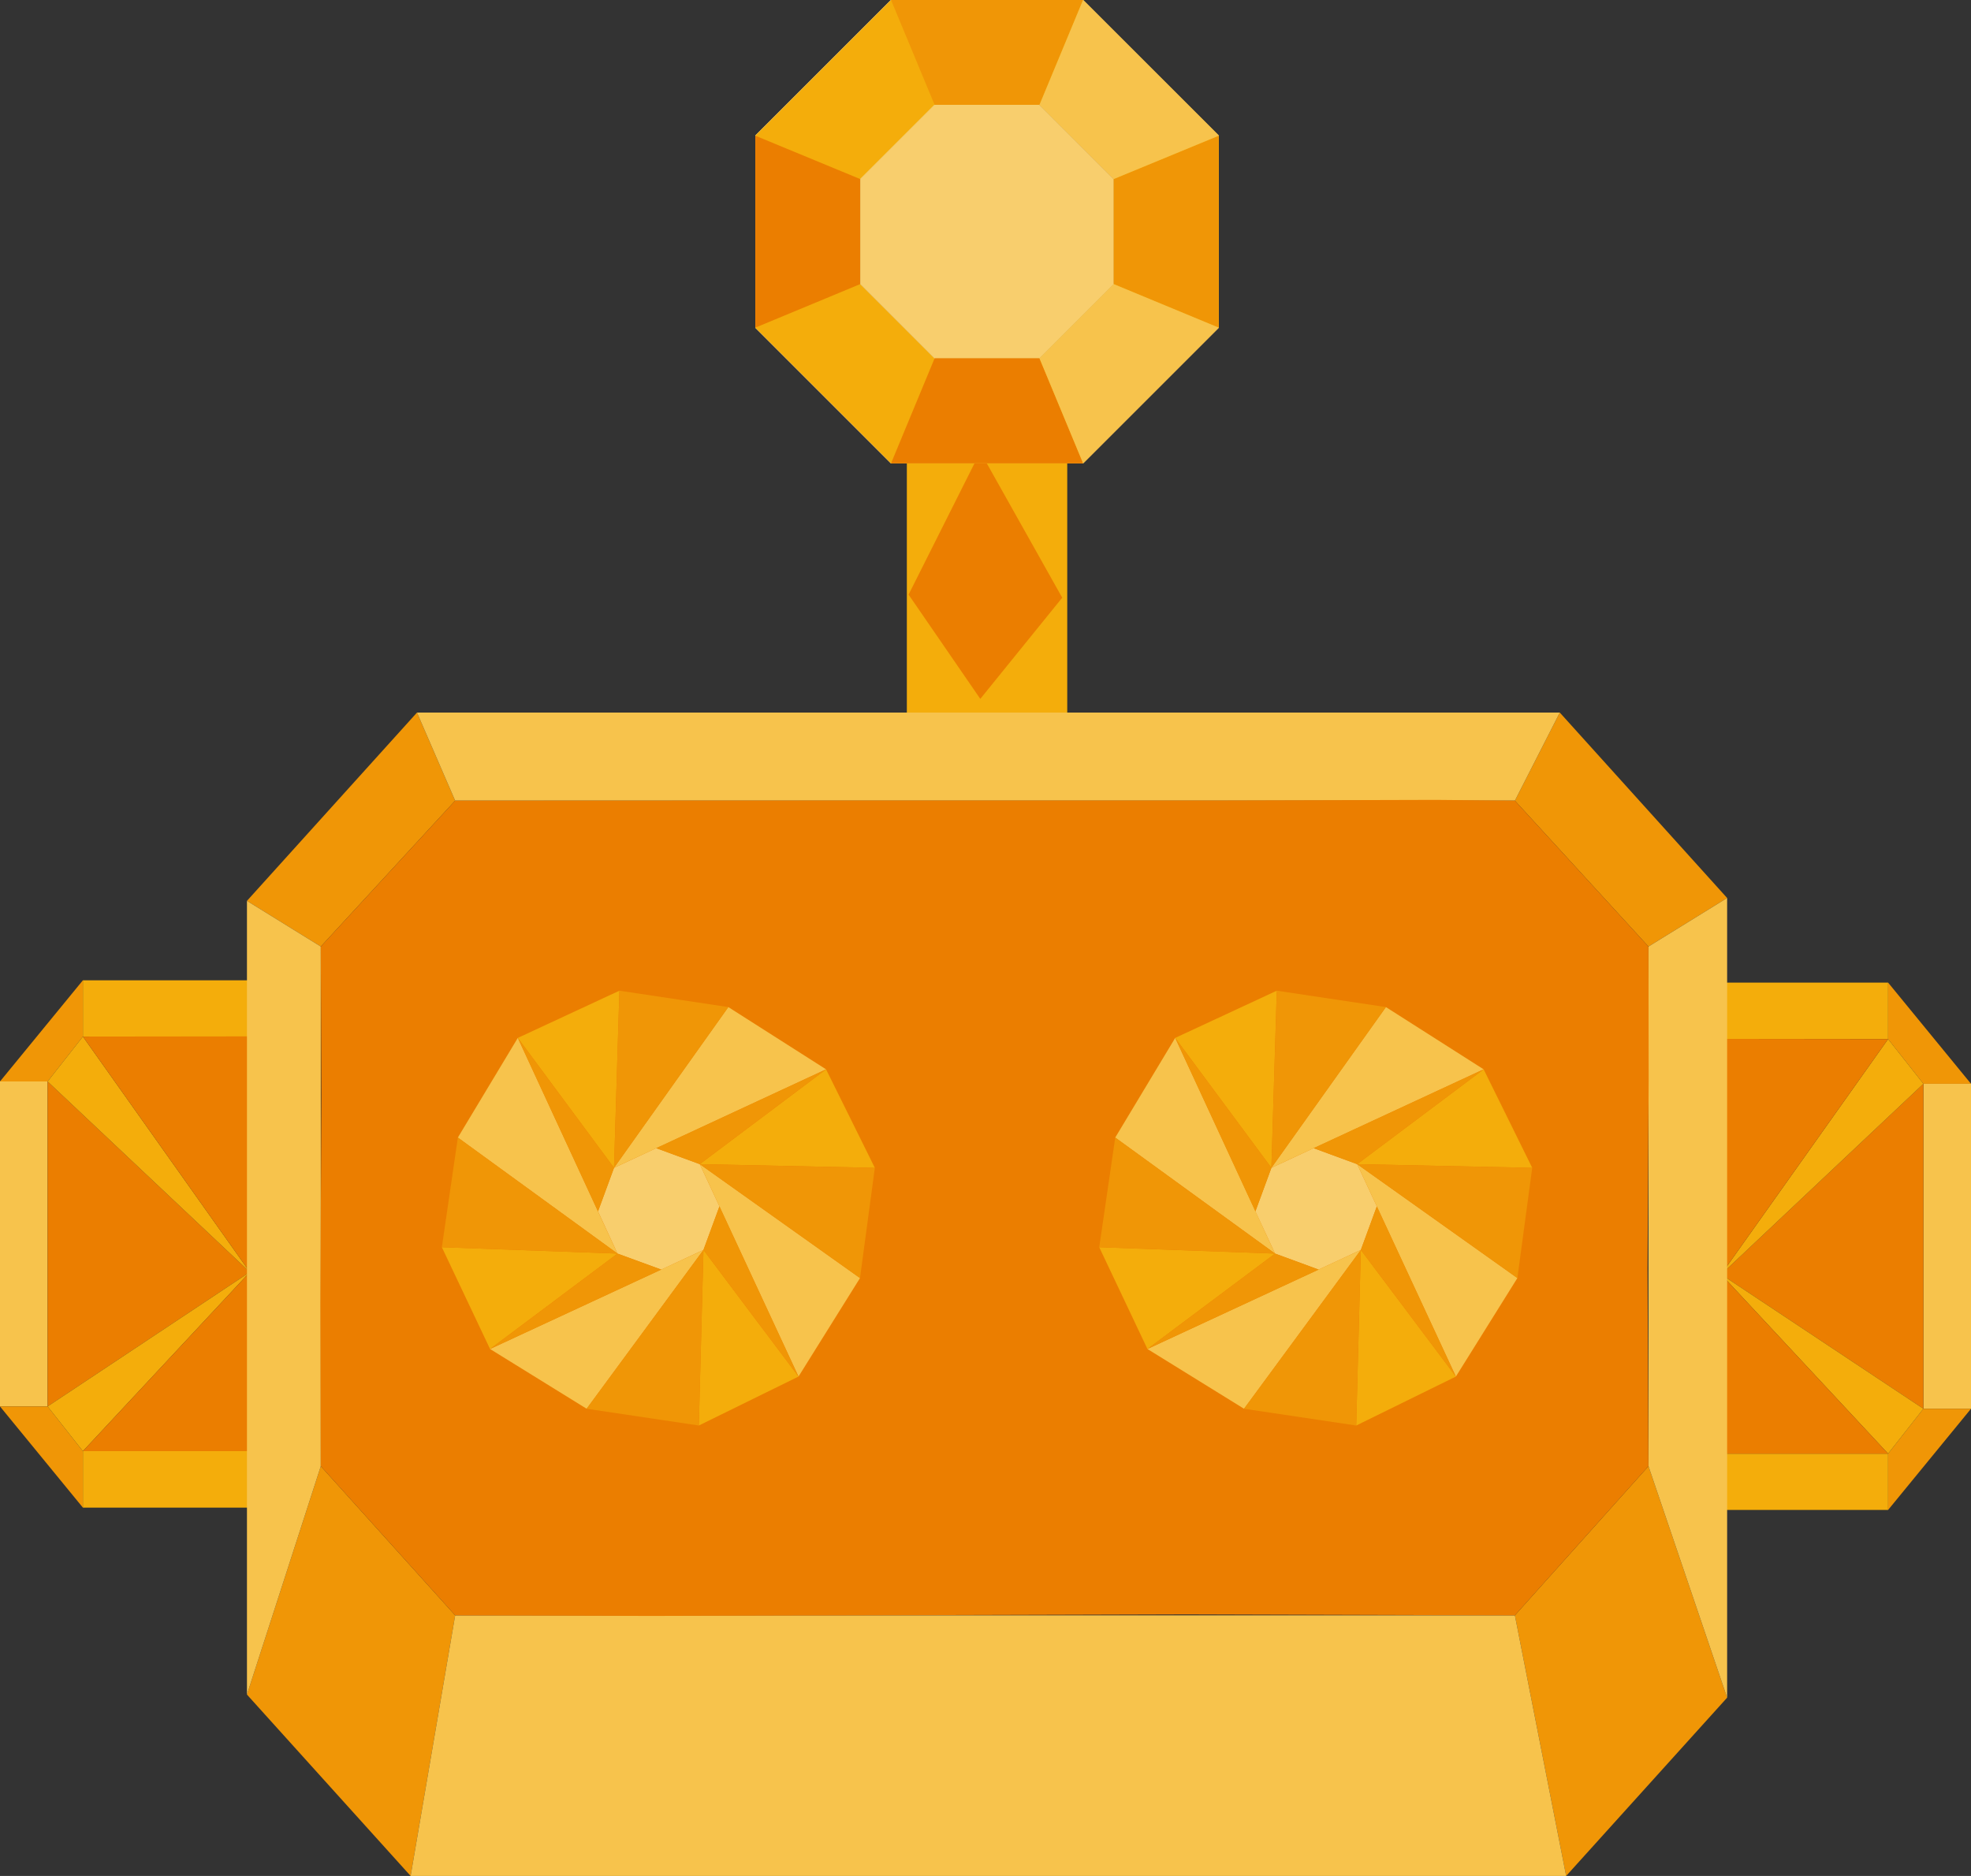 <?xml version="1.0" encoding="UTF-8"?>
<svg xmlns="http://www.w3.org/2000/svg" id="Layer_1" version="1.1" viewBox="0 0 1022.4 973.3">
  <rect x="0" y="0" width="1022.4" height="973.3" fill="#333333" stroke="none"/>
  <!-- Generator: Adobe Illustrator 29.2.0, SVG Export Plug-In . SVG Version: 2.1.0 Build 108)  -->
  <defs>
    <style>
      .st0 {
        fill: #fff;
      }

      .st1 {
        fill: #eb7e00;
      }

      .st2 {
        fill: #f4ad0b;
      }

      .st3 {
        fill: #f7c34c;
      }

      .st4 {
        fill: #f8ce6d;
      }

      .st5 {
        fill: #f09606;
      }
    </style>
  </defs>
  <g>
    <polygon class="st2" points="128.8 782.2 43 782.2 43 752.9 129.9 752.9 128.8 782.2"></polygon>
    <rect class="st3" x="0" y="561" width="24.7" height="168.7"></rect>
    <polygon class="st5" points="24.7 729.7 43 752.9 43 782.2 0 729.7 24.7 729.7"></polygon>
    <polygon class="st2" points="141 508.6 43 508.6 43 537.8 142.2 537.8 141 508.6"></polygon>
    <polygon class="st5" points="24.7 561.1 43 537.8 43 508.6 0 561.1 24.7 561.1"></polygon>
    <polygon class="st1" points="24.7 561.1 129.6 660 24.7 729.7 24.7 561.1"></polygon>
    <polygon class="st2" points="43 537.8 129.6 660 24.7 561.1 43 537.8"></polygon>
    <polygon class="st1" points="130.2 537.7 43 537.8 129.6 660 130.2 537.7"></polygon>
    <polygon class="st2" points="43 752.9 129.6 660 24.7 729.7 43 752.9"></polygon>
    <polygon class="st1" points="129.9 752.9 43 752.9 129.6 660 129.9 752.9"></polygon>
  </g>
  <g>
    <polygon class="st2" points="893.6 783.4 979.4 783.4 979.4 754.2 892.6 754.2 893.6 783.4"></polygon>
    <rect class="st3" x="997.7" y="562.2" width="24.7" height="168.7"></rect>
    <polygon class="st5" points="997.7 730.9 979.4 754.2 979.4 783.4 1022.4 730.9 997.7 730.9"></polygon>
    <polygon class="st2" points="892.5 509.8 979.4 509.8 979.4 539.1 891.5 539.1 892.5 509.8"></polygon>
    <polygon class="st5" points="997.7 562.3 979.4 539.1 979.4 509.8 1022.4 562.3 997.7 562.3"></polygon>
    <polygon class="st1" points="997.7 562.3 892.8 661.2 997.7 730.9 997.7 562.3"></polygon>
    <polygon class="st2" points="979.4 539.1 892.8 661.2 997.7 562.3 979.4 539.1"></polygon>
    <polygon class="st1" points="892.2 539 979.4 539.1 892.8 661.2 892.2 539"></polygon>
    <polygon class="st2" points="979.4 754.2 892.8 661.2 997.7 730.9 979.4 754.2"></polygon>
    <polygon class="st1" points="892.6 754.2 979.4 754.2 892.8 661.2 892.6 754.2"></polygon>
  </g>
  <g>
    <polygon class="st2" points="470.4 377.5 470.4 234.6 553.6 234.6 553.6 380.6 470.4 377.5"></polygon>
    <polygon class="st1" points="508.5 234.4 471.3 308.5 508.5 362.6 551 310.1 508.5 234.4"></polygon>
  </g>
  <g>
    <g>
      <polygon class="st5" points="128.1 467.4 166.4 491.1 236.1 415.4 216.3 369.7 128.1 467.4"></polygon>
      <polygon class="st5" points="809.1 369.7 785.8 415.4 855.1 491.1 895.9 465.9 809.1 369.7"></polygon>
      <polygon class="st5" points="166.4 760.7 128.1 879.2 213 973.3 236.1 838.1 166.4 760.7"></polygon>
      <polygon class="st5" points="785.8 838.1 812.4 973.3 895.9 880.8 855.1 760.7 785.8 838.1"></polygon>
      <polygon class="st3" points="216.3 369.7 236.1 415.4 785.8 415.4 809.1 369.7 216.3 369.7"></polygon>
      <polygon class="st3" points="166.4 760.7 128.1 879.2 128.1 467.4 166.4 491.1 166.4 760.7"></polygon>
      <polygon class="st3" points="895.9 465.9 855.1 491.1 855.1 760.7 895.9 880.8 895.9 465.9"></polygon>
      <polygon class="st3" points="785.8 838.1 236.1 838.1 213 973.3 812.4 973.3 785.8 838.1"></polygon>
    </g>
    <polygon class="st1" points="855.2 560.1 855.1 491.1 785.8 415.4 745 415 636.3 415.3 477.2 415.3 236.1 415.4 166.4 491.1 166.7 568.4 166.2 676.6 166.4 760.7 236.1 838.1 337.3 838.4 337.3 838.4 337.8 838.4 338.4 838.4 338.4 838.4 615.5 837.6 785.8 838.1 855.1 760.7 854.6 658.3 855.2 560.1"></polygon>
  </g>
  <g>
    <g>
      <polygon class="st4" points="340.4 595.7 318.5 605.9 310.2 628.5 320.3 650.4 343 658.7 364.9 648.5 373.2 625.9 363 604 340.4 595.7"></polygon>
      <polygon class="st3" points="268.6 538.5 320.3 650.4 237.5 590.2 268.6 538.5"></polygon>
      <polygon class="st3" points="318.5 605.9 428.5 554.8 377.8 522.5 318.5 605.9"></polygon>
      <polygon class="st3" points="363 604 414.2 714.2 446.1 663.1 363 604"></polygon>
      <polygon class="st3" points="364.9 648.5 254.2 699.9 304.3 730.9 364.9 648.5"></polygon>
      <polygon class="st2" points="268.6 538.5 321.3 514 318.5 605.9 268.6 538.5"></polygon>
      <polygon class="st2" points="229.2 647.1 320.3 650.4 254.2 699.9 229.2 647.1"></polygon>
      <polygon class="st2" points="428.5 554.8 363 604 453.8 605.9 428.5 554.8"></polygon>
      <polygon class="st2" points="414.2 714.2 364.9 648.5 362.5 739.6 414.2 714.2"></polygon>
      <polygon class="st5" points="229.2 647.1 237.5 590.2 320.3 650.4 229.2 647.1"></polygon>
      <polygon class="st5" points="268.6 538.5 318.5 605.9 310.2 628.5 268.6 538.5"></polygon>
      <polygon class="st5" points="321.3 514 377.8 522.5 318.5 605.9 321.3 514"></polygon>
      <polygon class="st5" points="340.4 595.7 363 604 428.5 554.8 340.4 595.7"></polygon>
      <polygon class="st5" points="254.2 699.9 343 658.7 320.3 650.4 254.2 699.9"></polygon>
      <polygon class="st5" points="304.3 730.9 364.9 648.5 362.5 739.6 304.3 730.9"></polygon>
      <polygon class="st5" points="414.2 714.2 373.2 625.9 364.9 648.5 414.2 714.2"></polygon>
      <polygon class="st5" points="453.8 605.9 446.1 663.1 363 604 453.8 605.9"></polygon>
    </g>
    <g>
      <polygon class="st4" points="681.4 595.7 659.5 605.9 651.2 628.5 661.4 650.4 684 658.7 705.9 648.5 714.2 625.9 704 604 681.4 595.7"></polygon>
      <polygon class="st3" points="609.6 538.5 661.4 650.4 578.5 590.2 609.6 538.5"></polygon>
      <polygon class="st3" points="659.5 605.9 769.6 554.8 718.9 522.5 659.5 605.9"></polygon>
      <polygon class="st3" points="704 604 755.2 714.2 787.1 663.1 704 604"></polygon>
      <polygon class="st3" points="705.9 648.5 595.2 699.9 645.3 730.9 705.9 648.5"></polygon>
      <polygon class="st2" points="609.6 538.5 662.3 514 659.5 605.9 609.6 538.5"></polygon>
      <polygon class="st2" points="570.2 647.1 661.4 650.4 595.2 699.9 570.2 647.1"></polygon>
      <polygon class="st2" points="769.6 554.8 704 604 794.8 605.9 769.6 554.8"></polygon>
      <polygon class="st2" points="755.2 714.2 705.9 648.5 703.5 739.6 755.2 714.2"></polygon>
      <polygon class="st5" points="570.2 647.1 578.5 590.2 661.4 650.4 570.2 647.1"></polygon>
      <polygon class="st5" points="609.6 538.5 659.5 605.9 651.2 628.5 609.6 538.5"></polygon>
      <polygon class="st5" points="662.3 514 718.9 522.5 659.5 605.9 662.3 514"></polygon>
      <polygon class="st5" points="681.4 595.7 704 604 769.6 554.8 681.4 595.7"></polygon>
      <polygon class="st5" points="595.2 699.9 684 658.7 661.4 650.4 595.2 699.9"></polygon>
      <polygon class="st5" points="645.3 730.9 705.9 648.5 703.5 739.6 645.3 730.9"></polygon>
      <polygon class="st5" points="755.2 714.2 714.2 625.9 705.9 648.5 755.2 714.2"></polygon>
      <polygon class="st5" points="794.8 605.9 787.1 663.1 704 604 794.8 605.9"></polygon>
    </g>
  </g>
  <g>
    <path class="st2" d="M561.8,0h0s-22.5,54.4-22.5,54.4l38.5,38.5v54.5l-38.5,38.5,22.5,54.4h0l70.4-70.4v-99.6L561.8,0h0ZM561.8,0h0s-22.5,54.4-22.5,54.4l38.5,38.5v54.5l-38.5,38.5,22.5,54.4h0l70.4-70.4v-99.6L561.8,0h0ZM561.8,0h0s-22.5,54.4-22.5,54.4l38.5,38.5v54.5l-38.5,38.5,22.5,54.4h0l70.4-70.4v-99.6L561.8,0h0ZM561.8,0h0s-22.5,54.4-22.5,54.4l38.5,38.5v54.5l-38.5,38.5,22.5,54.4h0l70.4-70.4v-99.6L561.8,0h0ZM532.9,111.5v17.3h0v-17.3h0ZM561.8,0h-99.6s-70.4,70.4-70.4,70.4v99.6l70.4,70.4h99.6l70.4-70.4v-99.6L561.8,0h0ZM539.2,185.9h-54.5s-38.5-38.5-38.5-38.5v-54.5l38.5-38.5h54.5l38.5,38.5v54.5l-38.5,38.5ZM532.9,128.9h0v-17.3h0v17.3ZM561.8,0h0s-22.5,54.4-22.5,54.4l38.5,38.5v54.5l-38.5,38.5,22.5,54.4,70.4-70.4v-99.6L561.8,0h0ZM561.8,0h0s-22.5,54.4-22.5,54.4l38.5,38.5v54.5l-38.5,38.5,22.5,54.4h0l70.4-70.4v-99.6L561.8,0h0ZM561.8,0h0s-22.5,54.4-22.5,54.4l38.5,38.5v54.5l-38.5,38.5,22.5,54.4h0l70.4-70.4v-99.6L561.8,0h0ZM561.8,0h0s-22.5,54.4-22.5,54.4l38.5,38.5v54.5l-38.5,38.5,22.5,54.4h0l70.4-70.4v-99.6L561.8,0h0ZM561.8,0h0s-22.5,54.4-22.5,54.4l38.5,38.5v54.5l-38.5,38.5,22.5,54.4h0l70.4-70.4v-99.6L561.8,0h0Z"></path>
    <path class="st0" d="M532.9,111.5v17.3h0v-17.3h0ZM561.8,0h-99.6s-70.4,70.4-70.4,70.4v99.6l70.4,70.4h99.6l70.4-70.4v-99.6L561.8,0h0ZM539.2,185.9h-54.5s-38.5-38.5-38.5-38.5v-54.5l38.5-38.5h54.5l38.5,38.5v54.5l-38.5,38.5ZM532.9,128.9h0v-17.3h0v17.3Z"></path>
    <polygon class="st4" points="561.8 240.4 462.2 240.4 391.8 170 391.8 70.4 462.2 0 462.2 0 484.8 54.4 446.2 92.9 446.2 147.4 484.8 185.9 484.8 185.9 539.2 185.9 539.2 185.9 561.8 240.4"></polygon>
    <path class="st2" d="M561.8,0h-99.6s-70.4,70.4-70.4,70.4v99.6l70.4,70.4h99.6l70.4-70.4v-99.6L561.8,0h0ZM539.2,185.9h-54.5l-38.5-38.5v-54.5l38.5-38.5h54.5l38.5,38.5v54.5l-38.5,38.5Z"></path>
    <path class="st4" d="M539.2,54.4h-54.5l-38.5,38.5v54.5l38.5,38.5h54.5s38.5-38.5,38.5-38.5v-54.5l-38.5-38.5ZM532.9,111.5v17.3h0v-17.3h0Z"></path>
    <polygon class="st1" points="446.2 92.9 446.2 147.4 391.8 170 391.8 70.4 446.2 92.9"></polygon>
    <polygon class="st1" points="561.8 240.3 561.8 240.4 462.2 240.4 484.8 185.9 484.8 185.9 539.2 185.9 539.2 185.9 561.8 240.3"></polygon>
    <polygon class="st5" points="561.8 0 561.8 0 539.2 54.4 484.8 54.4 462.2 0 561.8 0"></polygon>
    <polygon class="st5" points="632.2 70.4 632.2 170 577.7 147.4 577.7 92.9 632.2 70.4"></polygon>
    <polygon class="st3" points="561.8 240.4 561.8 240.3 539.2 185.9 577.7 147.4 577.7 147.4 632.2 170 561.8 240.4"></polygon>
    <polygon class="st3" points="632.2 70.4 577.7 92.9 577.7 92.9 539.2 54.4 561.8 0 632.2 70.4"></polygon>
  </g>
</svg>
